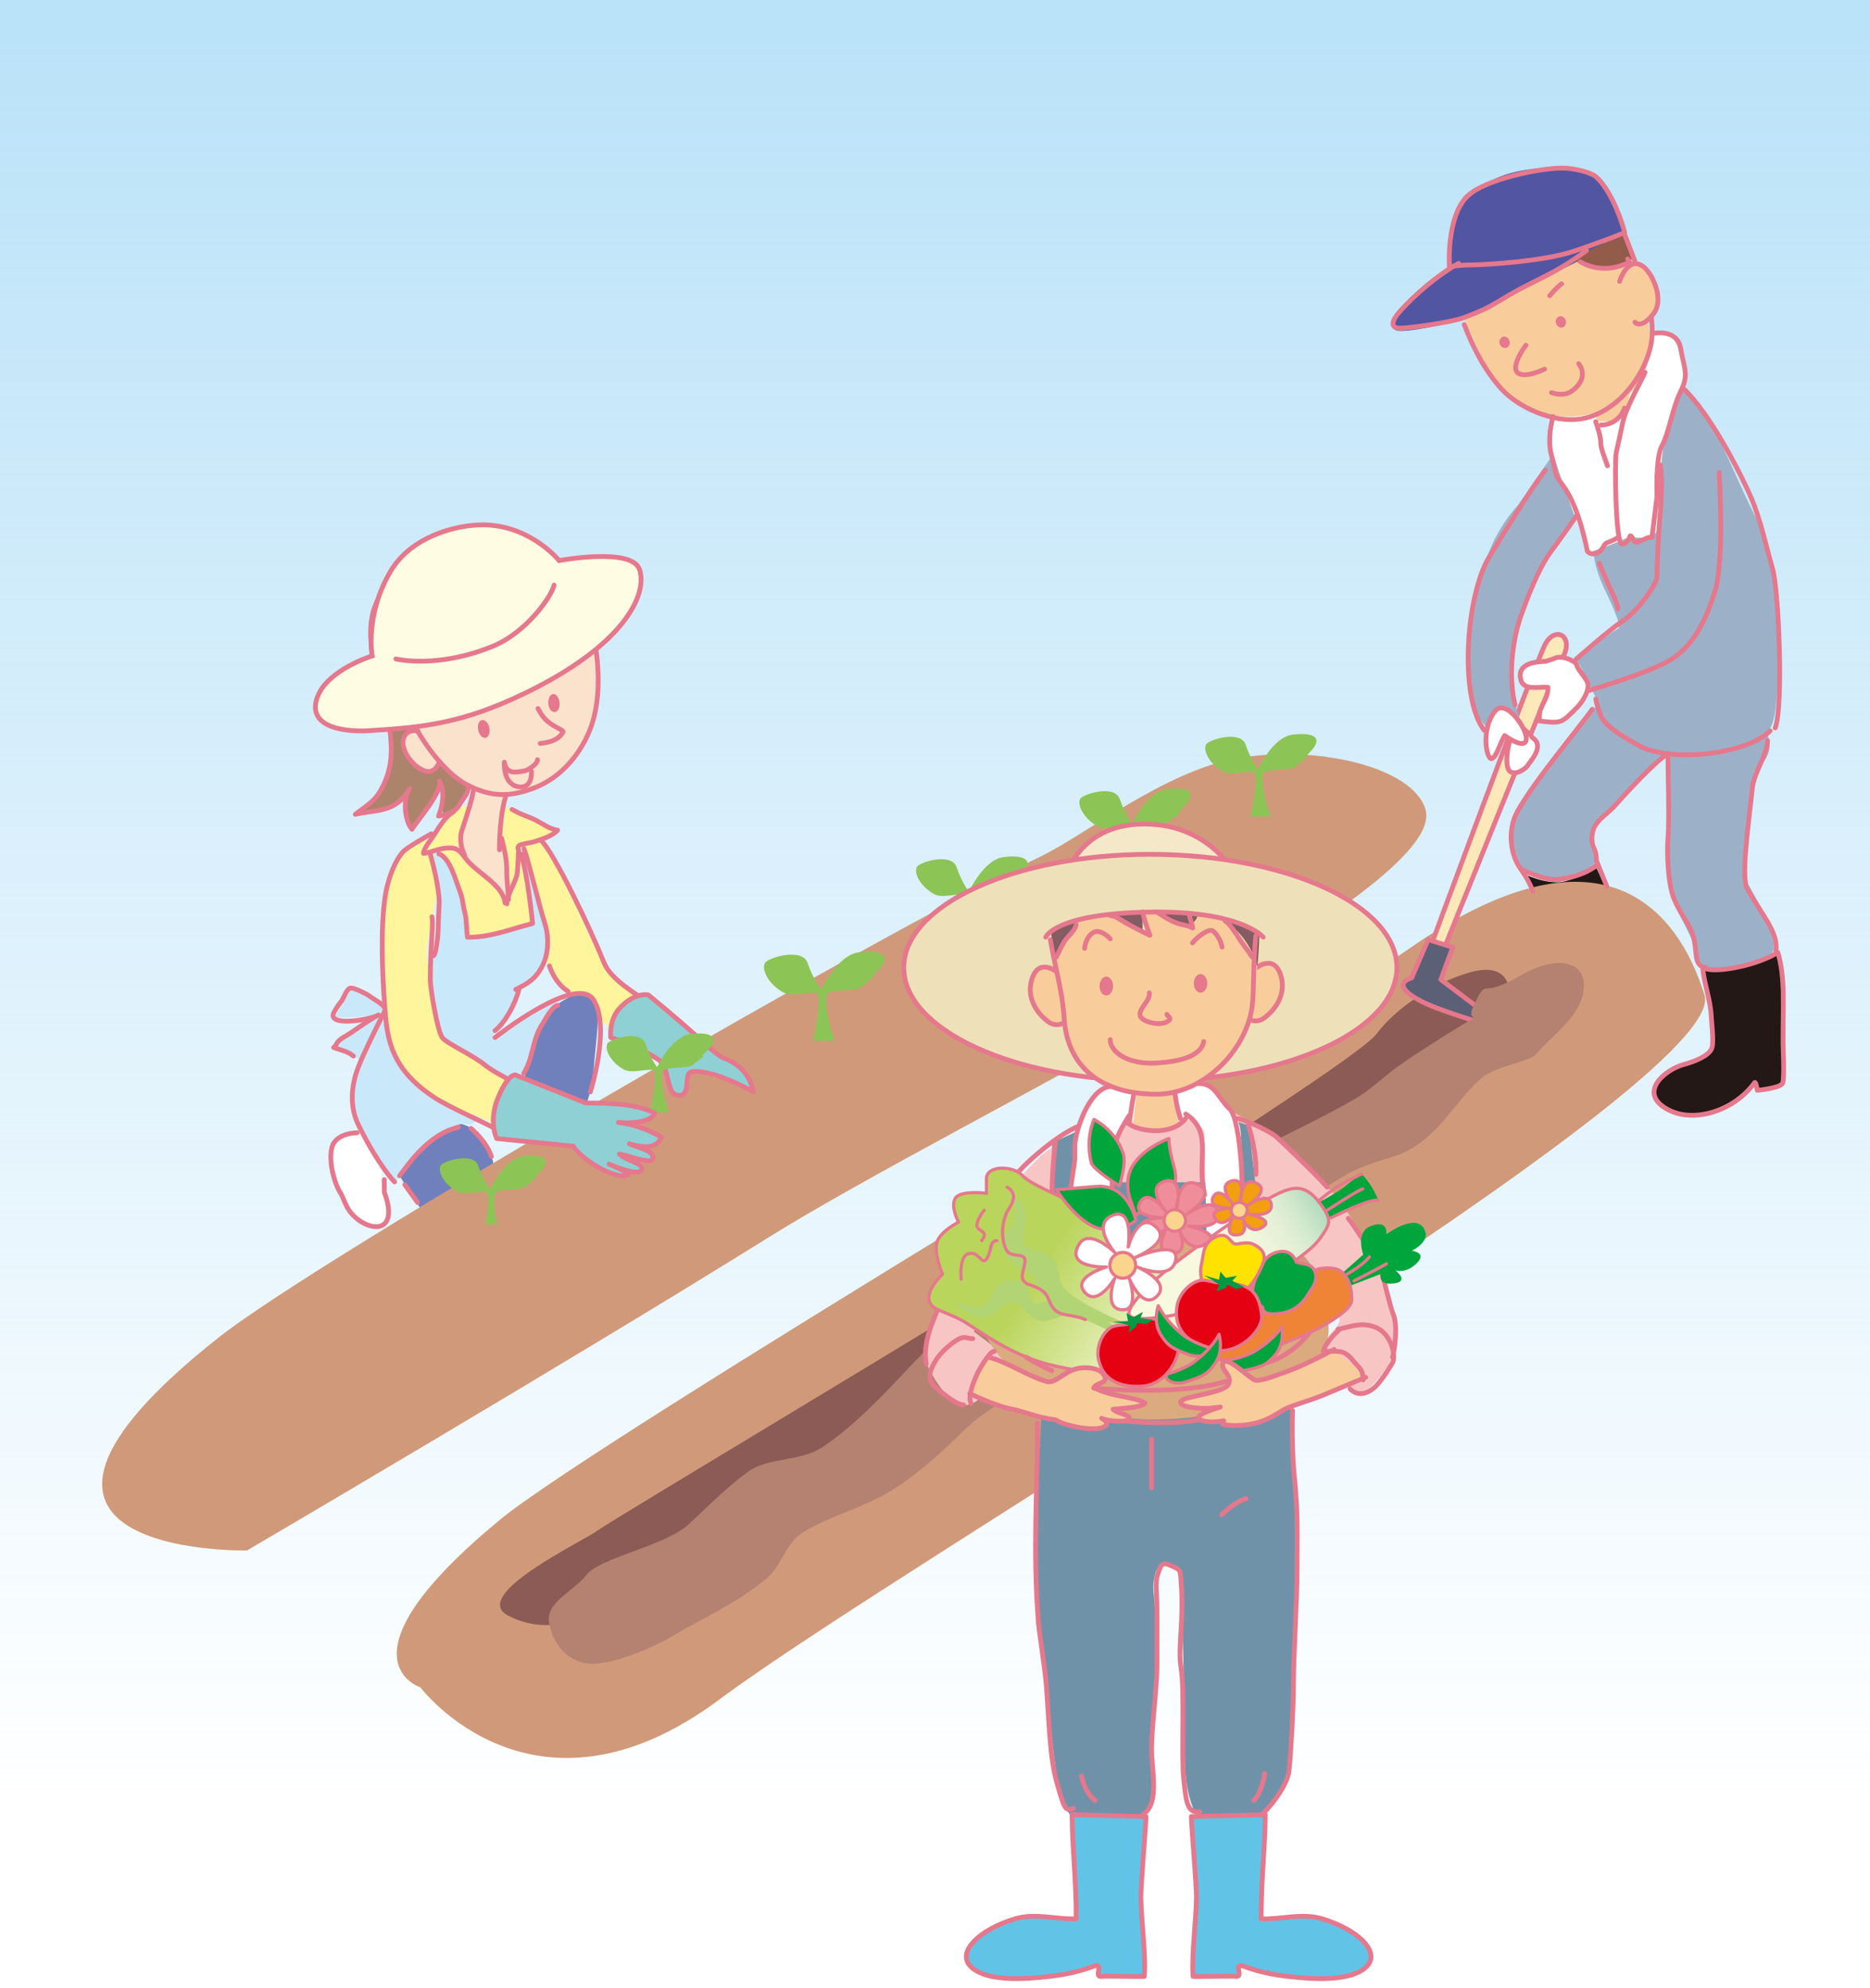 <?xml version="1.0" encoding="utf-8"?>
<!-- Generator: Adobe Illustrator 26.0.3, SVG Export Plug-In . SVG Version: 6.00 Build 0)  -->
<svg version="1.1" id="レイヤー_1" xmlns="http://www.w3.org/2000/svg" xmlns:xlink="http://www.w3.org/1999/xlink" x="0px"
	 y="0px" width="1000px" height="1063px" viewBox="0 0 1000 1063" style="enable-background:new 0 0 1000 1063;"
	 xml:space="preserve">
<style type="text/css">
	.st0{fill:url(#SVGID_1_);}
	.st1{fill:#FFF59C;}
	.st2{fill:#6F80BD;}
	.st3{fill:#231815;}
	.st4{fill:#D09A7A;}
	.st5{fill:#8D5B55;}
	.st6{fill:#FDE8B9;stroke:#E5788C;stroke-width:2.557;stroke-linecap:round;stroke-linejoin:round;}
	.st7{fill:#5C6076;stroke:#E5788C;stroke-width:2.557;stroke-linecap:round;stroke-linejoin:round;}
	.st8{fill:#B58271;}
	.st9{fill:#FFFFFF;}
	.st10{fill:#C9E8F9;}
	.st11{fill:#AC836B;}
	.st12{fill:#FBE2CC;}
	.st13{fill:#FBE2CC;stroke:#E5788C;stroke-width:2.557;stroke-linecap:round;stroke-linejoin:round;}
	.st14{fill:none;stroke:#E5788C;stroke-width:2.557;stroke-linecap:round;stroke-linejoin:round;}
	.st15{fill:#E5788C;}
	.st16{fill:#8CC456;}
	.st17{fill:#FFFCE4;stroke:#E5788C;stroke-width:2.557;}
	.st18{fill:#8FD0D4;stroke:#E5788C;stroke-width:2.557;stroke-linecap:round;stroke-linejoin:round;}
	.st19{fill:#F7C6C4;}
	.st20{fill:#6F92A9;}
	.st21{fill:#DBAA7E;}
	.st22{fill:#00A53C;}
	.st23{fill:#F5E8C8;stroke:#E5788C;stroke-width:2.557;}
	.st24{fill:#EEE1B9;stroke:#E5788C;stroke-width:2.557;}
	.st25{fill:#F9CD9B;}
	.st26{fill:#845C61;}
	.st27{fill:#61C4E6;stroke:#E5788C;stroke-width:2.557;stroke-linecap:round;stroke-linejoin:round;}
	
		.st28{fill:url(#SVGID_00000010289383311362510760000004164690147631223990_);stroke:#E5788C;stroke-width:1.705;stroke-linecap:round;stroke-linejoin:round;}
	.st29{fill:#B2D475;}
	
		.st30{fill:url(#SVGID_00000078013401441246257540000014722572672593662875_);stroke:#E5788C;stroke-width:1.705;stroke-linecap:round;stroke-linejoin:round;}
	.st31{fill:#00A53C;stroke:#E5788C;stroke-width:1.705;stroke-linecap:round;stroke-linejoin:round;}
	.st32{fill:#EF8E9A;stroke:#E5788C;stroke-width:1.705;stroke-linecap:round;stroke-linejoin:round;}
	.st33{fill:#FBD58D;stroke:#E5788C;stroke-width:1.705;}
	.st34{fill:#F39F0F;stroke:#E5788C;stroke-width:1.705;stroke-linecap:round;stroke-linejoin:round;}
	.st35{fill:#EF8437;stroke:#E5788C;stroke-width:1.705;stroke-linecap:round;stroke-linejoin:round;}
	.st36{fill:#F9CD9B;stroke:#E5788C;stroke-width:2.557;stroke-linecap:round;stroke-linejoin:round;}
	.st37{fill:#FFFFFF;stroke:#E5788C;stroke-width:1.705;stroke-linecap:round;stroke-linejoin:round;}
	.st38{fill:#00A33E;stroke:#E5788C;stroke-width:1.705;stroke-linecap:round;stroke-linejoin:round;}
	.st39{fill:#FFE200;stroke:#E5788C;stroke-width:1.705;stroke-linecap:round;stroke-linejoin:round;}
	.st40{fill:#E50012;stroke:#E5788C;stroke-width:1.705;stroke-linecap:round;stroke-linejoin:round;}
	.st41{fill:#009844;}
	.st42{fill:none;stroke:#E5788C;stroke-width:1.705;stroke-linecap:round;stroke-linejoin:round;}
	.st43{fill:#9CB1C8;}
	.st44{fill:#5255A2;}
	.st45{fill:#935B4A;}
	.st46{fill:#231815;stroke:#E5788C;stroke-width:2.557;stroke-linecap:round;stroke-linejoin:round;}
	.st47{fill:#FFFFFF;stroke:#E5788C;stroke-width:2.557;stroke-linecap:round;stroke-linejoin:round;}
</style>
<linearGradient id="SVGID_1_" gradientUnits="userSpaceOnUse" x1="500" y1="678.523" x2="500" y2="-283.607" gradientTransform="matrix(1 0 0 1 0 292)">
	<stop  offset="4.500679e-03" style="stop-color:#BAE3F9;stop-opacity:0"/>
	<stop  offset="1" style="stop-color:#BAE2F8"/>
</linearGradient>
<rect class="st0" width="1000" height="1063"/>
<g>
	<path class="st1" d="M290.8,450.7c0,0,6.1,11.6,12.3,23.9c6.2,12.3,10.9,23.9,13,27.3c2,3.4,7.5,16.4,7.5,16.4l19.1,16.4
		c0,0-4.8,4.1-5.5,6.1s-6.8,12.3-6.8,12.3s-25.9-19.8-29.3-24.6s-10.9-16.4-13.6-25.9c-2.7-9.6-17.7-58-9.6-56
		C286.1,448.6,290.8,450.7,290.8,450.7z"/>
	<path class="st2" d="M220.6,606.3c7.8-10,24.4-6.3,29.3-4.1c7.5,3.4,14.3,15.7,14.3,23.2S228,651.3,228,651.3l-15.7-24.6
		C212.4,626.7,216.5,611.4,220.6,606.3z"/>
	<path class="st3" d="M814.2,467.1c0,0,13.6,6.8,23.2,4.1c9.6-2.7,16.4-6.8,16.4-6.8l10.9,23.2l-40.5-0.9L814.2,467.1z"/>
	<path class="st4" d="M224.8,902.4c0,0-47.9-15.2,42.9-89.9c52.7-43.3,439.8-273,485.5-304.9c103-71.9,144.1-21.5,158.3,24.6
		c14.2,46.1-427.4,302.6-526.8,376.7C285.4,982.9,224.8,902.4,224.8,902.4z"/>
	<path class="st5" d="M785.1,520.3c-18.2,5.5-38.2,18.2-49.1,32.8C725,567.6,549.2,677,543.1,682.2c-6.1,5.3-216.5,131-223.8,136.5
		s-69.1,34.6-47.3,45.5c21.8,10.9,43.7,3.6,71-21.8c27.3-25.5,69.1-50.9,109.2-74.6c40-23.7,278.4-163.8,300.2-185.6
		c21.8-21.8,52.8-32.8,54.6-45.5C808.7,523.9,803.3,514.8,785.1,520.3z"/>
	<path class="st6" d="M826.5,344.2c-5.4,9.6-64.6,170.6-64.6,170.6l6.8,1.4c0,0,61.8-154.2,67.3-165.1
		C841.5,340.1,831.9,334.7,826.5,344.2z"/>
	<path class="st7" d="M763.7,502.5l13.2,4.1l-6.4,17.3l36.8,27.7c0,0-35.4-10-46.9-15.9c-18.7-9.6-5.5-12.7-5.5-12.7L763.7,502.5z"
		/>
	<path class="st8" d="M846.9,529.4c1.8-14.5-12.7-20-34.6-7.3c-21.8,12.7-16.4,0-23.7,14.5c-7.3,14.6,12-0.5-18.6,18.9
		c-30.5,19.3-25.1,17.5-39.6,28.4c-14.6,10.9-80.1,40-101.9,54.6c-21.8,14.6-35,44.2-52.1,52.1c-17.1,7.9-57.1,13.4-77.1,27.9
		c-9.3,6.8-32.7,37.1-58.2,54.6c-14,9.6-29.4,5.3-41.9,14.6c-13.7,10.1-28.7,26-32.8,29.1c-14.6,10.9-45.5,16.4-52.8,25.5
		s-21.8,14.6-20,25.5s9.1,20,20,21.8s34.6-7.3,49.1-16.4c9.8-6.1,30.9-15.3,47.3-29.1c8-6.7,9.3-17.1,18.2-23.7
		c11.1-8.1,33.9-14,49.1-23.6c22.3-14.1,36.8-31.7,45.5-38.2c12.7-9.5,142.2-98.5,198.3-131c8.2-4.8,25.2-9.1,29.1-10.9
		c20.1-9.5,27.7-27.8,41.9-40c7.6-6.6,25.9-8.9,29.1-12.7C830.6,553,845.1,543.9,846.9,529.4z"/>
	<path class="st4" d="M132.1,829.2c0,0-164,3.5-14.8-114.2c52.9-41.7,350.8-214.6,438.5-256.6c24.1-11.5,66.5-45.7,105.5-52.8
		c42.5-7.6,94.4,4.6,101,27.3c12.7,43.6-247.5,164.1-352,229.3C305.7,727.4,132.1,829.2,132.1,829.2z"/>
	<path class="st2" d="M295.6,539.4c5.5-5.5,17.7-11.8,21.8-4.5c4.1,7.3,1.4,19.6,0,37.3c-1.4,17.8-8.2,27.3-8.2,27.3l-31.4-1.3
		c0,0,2.7-25.9,5.5-35.5C286.1,553,290.2,544.9,295.6,539.4z"/>
	<path class="st9" d="M194.6,605.6c0,0-12-2.5-15.5,5.7c-3.4,8.2-3.2,11.1-1.8,14.6c1.4,3.4,7.3,22.7,17.3,28.2
		c1.7,0.9,10.5,2.4,12.7-1.8c2.5-4.6-2.5-16.5-3.2-18c-1.4-2.7,0.7-13,0.7-13L194.6,605.6z"/>
	<path class="st10" d="M200.8,534.6c-4.8-2.7-13.4-5.2-13.4-5.2l-8.4,14.8l19.8-0.7c0,0-5.4,4.1-13,9.6c-4.2,3-6.8,7.5-6.8,7.5
		l13.6,6.1l15.7-25.5C208.3,541.2,205.5,537.3,200.8,534.6z"/>
	<path class="st10" d="M236.9,456.1c0,0,8.2,15.7,10.2,23.2s4.8,18.4,4.8,18.4s-1.4,2.7,7.5,0.7s25.3-4.6,25.3-4.6
		s-3.4-9.1-3.4-13.9s-5.5-25.9-5.5-25.9l3.4-0.7c0,0,13,44.4,13.6,48.4c0.7,4.1,0.2,12.7-3.6,16.6l-8.6,8.6l-17.1,27.3l35.5-20.5
		c0,0-9.5,9.6-12.3,17.8c-2.7,8.2-8,27.5-13.6,34.1c-5.7,6.6-19.1,15-21.8,15.7s-2-2.1-10.9,2.1c-8.9,4.1-18.4,13-21.1,17.1
		c-2.7,4.1-7.5,11.6-7.5,11.6s-22.5-29.3-23.2-45.1c-0.7-15.7,12.3-38.2,23.2-52.5s21.2-21.8,22.5-25.9c1.4-4.1,1.4-20.5,0-25.2
		c-1.4-4.8-4.1-25.9-4.1-25.9L236.9,456.1z"/>
	<path class="st1" d="M208.3,471.8c-2.7,8.9-2.7,10.2-4.1,24.6c-1.4,14.3,2.7,65.5,10.9,74.4c8.2,8.9,21.2,19.1,28.7,21.8
		s25.3,10.2,25.3,10.2s-2-6.2,0-10.2c2.1-4.1,5.5-13,5.5-13s-10.2-6.8-21.8-15c-11.6-8.2-15-8.2-17.1-11.6c-2-3.4-7.5-35.5-7.5-43.7
		s5.9-30.1,5.7-37.2c-0.2-7.2-2.4-24.4-9.1-23.5C219.2,449.3,211,463,208.3,471.8z"/>
	<path class="st11" d="M247.2,301c-0.1-0.9,27.1-22.6,10.3-19.3c-16.1,3.1-15,5-30.2,12.7c0,0-6.7-1.5-20.4,16.2
		c-6,7.9-8.4,21.9-8.8,25.6c-1.4,14.8,5.9,33.5,8.8,43.2c3.6,12.1,2.7,30.6-2.2,40.2c-4.8,9.7-13.2,14.6-13.2,14.6s12.8,0.9,19-4.4
		c4.2-3.6,8.8-8.8,8.8-8.8s-4.1,10.3-2.9,13.9c1.2,3.6,3.9,8.5,3.9,8.5s5.7-8,9.3-12.8s5.5-12.9,5.5-12.9l1.8,17.3
		c0,0,12.7-2.8,15.1-17.3C254.2,404.5,248.7,318.5,247.2,301z"/>
	<path class="st12" d="M297.7,299.9c13.3,14.5,27.3,55.7,18.8,87.1c-8.5,31.5-39,41.8-57.2,37.1c-24.8-6.4-40.5-43.9-40.5-43.9
		s12.3-23.6,17.5-34.5c8.6-17.7,11.5-39.3,11.5-42.3c0-4.8,21.2-12.7,21.2-12.7S284.4,285.4,297.7,299.9z"/>
	<path class="st12" d="M271.5,483c0.4-12.3-3.2-25.6-3.2-36.3l-0.2-0.1c0,0-0.8-6.4-0.8-8.9c0-2.4,4-15.3,4-15.3l-17.7-1.6
		c0,0-2.4,12.1-4,14.5c-1.5,2.3-7.9,11.5-14,16C247.9,459.2,257.1,478.2,271.5,483z"/>
	<path class="st1" d="M284,492.3c0-19.1-6.8-40.3-6.8-40.3l21.8-7.5l-28.7-13l-2,15.1c0,10.7,2.7,21.9,2.7,31.7
		c-5.5-3-18.4-16.1-26.6-25c-0.4,0.3,7.1-23.3,6.6-23.2c-11.4,2.7-23.7,23.9-23.7,23.9s5.5-2,11.6,6.2s11.6,40.3,11.6,40.3
		s13.9-1.8,19.8-2.7C274.8,497,282.8,496.8,284,492.3z"/>
	<path class="st13" d="M223.6,391c0,0-6.1-1.8-7.9,4.2c-1.4,4.8,3.6,13.9,10.9,16.9c6.1,2.6,8.4-4.8,8.4-4.8"/>
	<path class="st14" d="M309.7,314.2c9.3,21.8,14,53.1,6.4,74.4c-4.6,12.9-15.1,27.2-31,33c-11.1,4.1-21.8,5.6-36.3-2.4
		c-7.6-4.2-20.1-16.4-29.8-36.3"/>
	<path class="st14" d="M270.5,425.7c-2.4,7.3-3.4,19.1-3.4,28.8"/>
	<path class="st14" d="M288.9,397.6c6.6-0.6,10.4-2.8,12.1-6c0.6-1.2-4.3-2.4-8.5-6.1c-2.7-2.3-4.8-6.6-4.8-6.6"/>
	<path class="st14" d="M287.4,406.3c0.4,1.5-4.2,5.7-7.5,6.1c-4.2,0.6-9,1.9-10.2-4.8c0,0-0.9,11.5,7.2,13.1s7.3-8.1,7.3-8.1"/>
	<path class="st14" d="M307.2,330.6c-4.4-3.4-10.7-2-12.9,3.2"/>
	<path class="st14" d="M249.3,356.6c-6.1-6.2-11.8,0.3-11.7,7.2"/>
	<path class="st14" d="M247.2,304.8c0.2,8.8-5.2,22.3-8,30.7c-3.4,9.9-8.4,19.7-13,29.1c-4.1,8.3-6.2,11.9-7.4,16.2"/>
	<path class="st14" d="M250.4,421.6c-0.3,3.4-3.5,6.4-4.8,8.9c-3,5.5-11.1,5.9-11.1,5.9s4.7-10.4,0.6-18.7
		c1,6.6-11.5,20.5-14.8,25.8c-3.9-4.6-5-16.1-1.3-21.7c-7.2,12.9-17.3,11.1-29,13.7c7.3-5.6,10.8-7.2,14.5-14.5
		c4.7-9.4,5.6-17.7,4-30.6c-1.2-9.6-6.4-24.2-7.9-31.8c-3.1-16-2.9-23.6-1.2-30.8c1.2-5,9.7-25.4,21.8-28.4"/>
	<path class="st15" d="M293.2,376.3c0.2,2.7,1.8,4.7,3.5,4.5s2.8-2.4,2.5-5.1s-1.8-4.7-3.5-4.5C294.1,371.4,293,373.7,293.2,376.3z"
		/>
	<path class="st15" d="M255.7,390.4c0.5,2.6,2.2,4.5,3.9,4.2s2.6-2.7,2.1-5.3c-0.5-2.6-2.3-4.5-3.9-4.2
		C256.1,385.3,255.2,387.7,255.7,390.4z"/>
	<path class="st16" d="M259.4,654.9c0,0,3.8-17.6,0-17.6c-6.3,0-11.5,2-15.6-0.4c-6.5-3.9-9.8-10.3-8.2-13.5
		c1.2-2.5,17.6-7.5,20.1,0c2.5,7.5,6.3,12.6,6.3,12.6s7.5-16.3,17.6-17.6c10.3-1.3,16.3,1.3,8.8,8.8s5-2.5-7.5,7.5
		c-3.1,2.5-15.8,0.5-16.3,3.8c-1.2,7.5,1.3,16.3,1.3,16.3h-6.5V654.9z"/>
	<path class="st16" d="M434.8,556.7c0,0,5.7-25.8,1.4-25.8c-7.2,0-13.2,2.3-17.8-0.4c-7.5-4.4-11.2-11.8-9.4-15.4
		c1.4-2.9,20.1-8.6,22.9,0c2.9,8.6,7.2,14.3,7.2,14.3s8.6-18.6,20.1-20.1c11.7-1.5,18.6,1.4,10,10s5.8-2.9-8.6,8.6
		c-3.6,2.9-18,0.5-18.6,4.3c-1.4,8.6,4.3,24.4,4.3,24.4h-11.5V556.7z"/>
	<path class="st16" d="M514.1,502.1c0,0,5.3-23.8,1.3-23.8c-6.7,0-12.2,2.2-16.4-0.4c-6.9-4.1-10.4-10.9-8.7-14.2
		c1.3-2.7,18.5-7.9,21.2,0c2.7,7.9,6.6,13.2,6.6,13.2s8-17.2,18.5-18.5c10.8-1.4,17.2,1.3,9.3,9.3c-7.9,7.9,5.3-2.7-7.9,7.9
		c-3.3,2.6-16.6,0.5-17.2,4c-1.3,7.9,4,22.5,4,22.5H514.1z"/>
	<path class="st16" d="M601.4,465.7c0,0,5.3-23.8,1.3-23.8c-6.6,0-12.2,2.2-16.4-0.4c-6.9-4.1-10.3-10.9-8.7-14.2
		c1.3-2.6,18.5-7.9,21.2,0c2.6,7.9,6.6,13.2,6.6,13.2s7.9-17.2,18.5-18.5c10.8-1.4,17.2,1.3,9.3,9.3c-7.9,7.9,5.3-2.7-7.9,7.9
		c-3.3,2.7-16.6,0.5-17.2,4c-1.3,7.9,4,22.5,4,22.5H601.4z"/>
	<path class="st16" d="M668.7,436.6c0,0,5.3-23.8,1.3-23.8c-6.6,0-12.2,2.2-16.4-0.4c-6.9-4.1-10.3-10.9-8.7-14.2
		c1.3-2.6,18.5-7.9,21.2,0c2.6,7.9,6.6,13.2,6.6,13.2s7.9-17.2,18.5-18.5c10.8-1.3,17.2,1.3,9.3,9.3c-7.9,7.9,5.3-2.7-7.9,7.9
		c-3.3,2.6-16.6,0.5-17.2,4c-1.3,7.9,4,22.5,4,22.5H668.7z"/>
	<path class="st17" d="M199,350.8c0,0-4-22.1,10-45.5c10.9-18.2,34.5-24.6,49.1-24.6c25.5,0,40.9,19.1,40.9,19.1s39-7.3,43,4.8
		c4.5,13.6-8.6,40.7-61.4,66.2c-33.6,16.2-54.4,18.2-83.5,20c-9.3,0.6-34-0.4-27.3-18.2C175.3,358.1,199,350.8,199,350.8z"/>
	<path class="st14" d="M211.7,352.4c0,0,21.8,5.5,51.9-6.8c17.8-7.3,31.4-26.6,32.7-32.7"/>
	<path class="st14" d="M289.2,449.3c7,6.5,26.5,47.3,33.8,65.5c3.6,9,16.4,16.4,27.3,23.7"/>
	<path class="st14" d="M231,490.3c0.9,4.5-0.9,14.7-0.9,33.7c0,4.5,3.7,27.1,6.4,30.9c2,2.9,17.3,10,22.7,14.6
		c5.4,4.5,14.2,7.7,18.2,11.8"/>
	<path class="st14" d="M248.5,457.5c-2.7-5.5-2.4-10.6-1.6-13c2.6-8,5.2-15.5,6.3-22"/>
	<path class="st14" d="M265.6,604c-8.2-4.5-25.8-12-33.7-17.3c-16.4-10.9-23.7-22.7-25.5-40.9s-3.8-55.5,0.9-72.8
		c2.2-8.1,4.8-13.4,8-17.2c2.1-2.5,12.7-8.4,15.4-9.9"/>
	<path class="st14" d="M280.2,453.9c2.7,7.3,8.2,30.9,10.9,39.1c2.2,6.5,3,16.4-1.6,24.6c-3.2,5.7-6.8,8.2-13.7,11.6"/>
	<path class="st14" d="M277.4,529.4c-1.7,7.2-7.2,17.5-12.7,21.8"/>
	<path class="st18" d="M326.6,554.9c5.2,1.6,15,4.9,25.5,11.8c6.6,4.4,3.6,19.1,10.9,19.1s1.8-12.1,7.3-12.7
		c10.6-1.1,28.9,8.8,32.5,10.7c-1.9-9.5-7.7-14.9-16.1-18.1c-2.1-0.8-8.1-5.9-14.5-11.8c-10.3-9.4-25.5-21.8-25.5-21.8
		s-7.3-1.8-15.5,7.3C325.5,545.6,326.6,554.9,326.6,554.9z"/>
	<path class="st14" d="M205.5,541.2c0,0-10.9,21.4-14.1,30c-3.2,8.6-5,20,0.5,30.9c10.9,21.9,19.1,30,19.1,30"/>
	<path class="st14" d="M264.7,554.9c0,0,43.7-34.6,52.8-20c9.1,14.6-1.8,49.1-1.8,49.1"/>
	<path class="st14" d="M242.4,434.3c-4.4,2.3-8.1,8.9-10.7,12.9c-1.6,2.5-5.1,6.4-5.2,9.2c3.7-0.4,7.2-2.2,10.9-2.7
		c6.3-0.8,8,0.4,11.6,5.4c5.7,7.7,20,13.9,21.1,23.8"/>
	<path class="st14" d="M273.8,432.9c3.3,1.9,6.8,3.3,10.5,4.7c4.6,1.9,8.9,5.7,13.9,6.4c-3.1,3.3-8.4,4.8-12.7,6.2
		c-1.1,0.4-7.3,1.3-7.9,2c-1.3,1.7-0.2,1.1-0.3,3.3c-0.2,5.1-0.3,6.4-0.7,11.5c-0.3,3.8-6.1,12.8-5.5,16.4"/>
	<path class="st14" d="M268.3,448.4c1.5,6.4,2.8,11.5,2.7,18.1c0,5,0.8,9.7,0.9,14.6"/>
	<path class="st14" d="M234.7,456.6c6.1,2.3,9,14.5,11.2,20c1.7,4.5,1.5,7,2.7,11.6c1,3.8,0.8,9.1,1.4,13
		c11.7,0.4,23.9-4.6,34.8-7.3c0,0-2.5-26.1-6.2-37.1"/>
	<path class="st14" d="M230.1,456.6c0.4,1.4,3,11.7,3.6,15.6c0.4,2.7,0.9,5.4,1.1,8.1c0.2,2.7-0.1,5.1-0.2,8.1
		c-0.3,5.2-0.1,10.4-0.9,15.5c-0.3,2-0.6,5.6-1.8,7.2"/>
	<path class="st14" d="M213.7,628.8c4.8-6.3,15.7-22.5,31.4-25.9"/>
	<path class="st14" d="M298.3,537.6c-3.1,0.5-6.7,7.6-8.3,10.1c-2.1,3.3-3.2,6.2-4.2,9.9c-1.5,5.6-2.7,11.5-5.7,16.4"/>
	<path class="st14" d="M205.5,538.7c-0.8-1.8-6.6-4.9-8.2-6.2c-1.3-1-7.9-4.2-9.6-4.1c-2.6,0.2-3.7,5.6-5.5,7.5
		c-0.9,1-3.9,5.4-4.1,6.8c-0.8,6.3,20.5,2.5,24.3,0.1c-5.4,2.9-10.2,6.5-15.3,9.9c-2.3,1.6-5.8,2.9-7.1,5.5c-0.5,1-0.7,1.3-1.6,2
		c3.9,1.5,7.4,1.9,10.6,4.6"/>
	<path class="st14" d="M191,605.8c0,0-11.8,0-13.6,8.2s1.8,19.6,4.5,23.7c2.7,4.1,2.7,10,10.9,15.5c3.9,2.6,11.4,5,14.1-0.5
		c2.7-5.5-1.4-15-1.4-15v-6.8"/>
	<path class="st16" d="M347.6,594.9c0,0,5.1-22.8,1.3-22.8c-6.4,0-11.7,2.1-15.8-0.4c-6.6-3.9-9.9-10.4-8.3-13.6
		c1.3-2.5,17.8-7.6,20.3,0s6.3,12.7,6.3,12.7s7.6-16.5,17.8-17.8c10.4-1.3,16.5,1.3,8.9,8.9c-7.6,7.6,5.1-2.5-7.6,7.6
		c-3.2,2.5-15.9,0.5-16.5,3.8c-1.3,7.6,3.8,21.6,3.8,21.6H347.6z"/>
	<path class="st18" d="M266.5,586.7c5.4-12.8,9.1-11.8,9.1-11.8l37.8,15c10.9,0,26.8,0.2,36.7,5.4c-2.1,5.4-14.1,5.5-19.4,5
		c8,0.8,16,3.9,23,7.8c-3,7.5-12.1,5.1-17.1,3.6c3.2,1.8,14.3,3.6,12.3,8.2c-1.3,3-14.8-2.6-17.7-2.7c4.6,4.1,13.6,5,11.8,8.6
		c-1.8,3.6-17.3-3.2-17.3-3.2s12.5,5,10,5.9c-7.3,2.7-25.7-9.2-29.1-15.5l-41-4.1C265.6,609,261,599.4,266.5,586.7z"/>
	<path class="st14" d="M293.8,516.6c0,0,2.7,9.1,10,13.6"/>
	<path class="st14" d="M251.9,603.5c0,0,8.2,6.8,10.9,15"/>
	<line class="st14" x1="216.5" y1="633.6" x2="223.3" y2="643.1"/>
	<g>
		<path class="st19" d="M556.8,617.9c0,0-33.6,33.6-42.3,50.9c-8.6,17.3-22.6,52.5-18.3,62c3,6.6,10.3,17.4,15.4,19.7
			c7.9,3.5,13.4-3.8,13.4-3.8s1.5-10.1,5.8-13s7.2-8.6,7.2-8.6l-17.3-13c0,0,52.9-62.5,73.1-68.3c20.2-5.8,65.3-11,75.4-0.9
			c10.1,10.1,25.9,24,34.6,37.5c13.8,21.5,15.1,25.2,9.4,31c-5.8,5.8-6.5,11.3-6.5,11.3s0,7.9,5.8,11.8c5.8,3.8,15.4,11.3,15.4,11.3
			s15.6-10.6,18.5-26.4c0.8-4.5,0-21.3-6.5-36c-9-20.3-21.9-40.6-30.3-49c-14.4-14.4-25.9-27.4-49-38.9
			C637.5,583.8,579.8,599.7,556.8,617.9z"/>
		<path class="st20" d="M569.2,965.8c-6.7-13.5-9.6-79.3-13.9-102.3c-4.3-23.1,0-72.1,0-72.1s5.8-129.7,7.2-136.9s0-43.2,0-43.2
			l18.7-8.7c0,0,2.9,18.7,5.8,23.1c2.9,4.3-0.9,6.6,15,6.6s48.5,0,48.5,0l1.4-35.4l15.9,5c0,0,10.6,99.2,17.8,126.6
			c7.2,27.4,5.3,55.7,6.7,75.9s0.5,78.8-0.5,95.6s0.7,37.2-2.4,47.1c-6.7,21.6-23.1,31.7-23.1,31.7H649c0,0-15.4-2.4-15.4-39.9
			s-2.3-99.2-2.3-99.2s-10.9-9.6-13.7,2.7c-1.9,8.4-0.3,6.2,0.6,27.3c1,24-1.9,38-1.9,53.8s2.4,32.2-1.9,42.3
			c-4.3,10.1-24,17.3-24,17.3S576,979.2,569.2,965.8z"/>
		<path class="st9" d="M593.5,579.5c0,0-12.2,9.4-16.6,20.9c-4.3,11.5-2.9,42.5-2.9,42.5l22.3,11.5c0,0-3.8-38.2,0-46.8
			c3.9-8.6,20.9-12.7,27.7-11.8c6.7,1,20.1,4.8,20.1,10.6s1.2,60.3,1.2,60.3l14.4,0.7c0,0,6.7-55.7,2.9-66.3s-16.6-23.5-22.3-24.5
			C634.6,575.7,604.1,572.8,593.5,579.5z"/>
		<path class="st21" d="M710.5,711.1c0,26.5-41.9,48.1-93.7,48.1c-51.7,0-89.8-32.7-90.8-50.9c-1.4-26.5,39.1-45.2,90.8-45.2
			C668.5,663.1,710.5,684.6,710.5,711.1z"/>
		<path class="st22" d="M728.2,627.9c-3.5,2.1-6.4,4.5-8.2,6c-4.6,4-18,10.9-18,10.9l3.6,9.6c0,0,6.7-4.5,16.7-8.9
			c5.7-2.5,14.8-3.5,14.8-3.5S734.2,633.9,728.2,627.9z"/>
		<path class="st23" d="M568.8,472.4c0,0,5.8-31.7,43.2-31.7s50.9,30.7,50.9,30.7L568.8,472.4z"/>
		<path class="st24" d="M747,517.5c0,33.4-59,60.5-131.8,60.5s-131.9-27.1-131.9-60.5s59-60.6,131.9-60.6
			C687.9,457,747,484.1,747,517.5z"/>
		<path class="st25" d="M573.6,521.9c0,0-13.1-11.4-18.7-2.9c-8.7,13-2.9,24.5,5.8,27.4c8.6,2.9,17.3-2.9,17.3-2.9L573.6,521.9z"/>
		<path class="st14" d="M567.8,521.9c0,0-11.6-11.5-15.9,1.5c-2.9,8.6,1,17.3,8.6,23c5.8,4.3,11.5-1.4,11.5-1.4"/>
		<path class="st25" d="M663.1,519.9c0,0,13.1-11.4,18.7-2.9c8.6,13,2.9,24.5-5.8,27.4c-8.6,2.9-17.3-2.9-17.3-2.9L663.1,519.9z"/>
		<path class="st14" d="M668.9,519.9c0,0,11.6-11.5,15.9,1.4c2.9,8.7-1,17.3-8.7,23.1c-5.8,4.3-11.5-1.4-11.5-1.4"/>
		<path class="st25" d="M608.2,581l-2.4,20.6c0,0,11.5,1.9,15.4,1.9c3.8,0,8.7-2.9,8.7-2.9L627,578L608.2,581z"/>
		<path class="st26" d="M562,498.3c0,0,0.7,6.2,1.8,14.9c3.8-6.9,8.6-13.3,11.6-20.5C566,495.5,562,498.3,562,498.3z"/>
		<path class="st26" d="M611,501.5c0-3.6,0-9.4,0-14.6c-6,0.3-11.4,0.9-16.2,1.6C600.5,491.2,607.1,493.7,611,501.5z"/>
		<path class="st26" d="M640.6,488.9c-7.5-1.4-15.8-2.3-24.4-2.2c4,3.4,8.1,9,12.2,9C637.3,495.8,640,492.7,640.6,488.9z"/>
		<path class="st25" d="M654.9,492.4c-4.3-1.3-9.1-2.5-14.3-3.5c-0.6,3.8-2.2,6.1-5.8,5.3c-3.9-0.8-14.6-4.1-18.6-7.5
			c-1.1,0-2.1,0-3.2,0.1c-0.7,0.1-1.3,0.1-1.9,0.1c0,5.3,2.2,9.5,2.2,13.1c-9.4-4.3-17.3-9.4-18.4-11.5c-8.1,1.2-14.5,2.7-19.4,4.2
			c-3,7.3-7.8,13.7-11.6,20.5c1.4,11.2,3.3,26.3,5.2,37.5c3.3,19.8,16.1,30.5,44.1,33.8s48.2-18.2,54.8-35.4
			c4.2-11,3.4-24.2,4.4-32.3C669.6,507.5,664.5,499.2,654.9,492.4z"/>
		<path class="st26" d="M673.5,499.3c0,0-7.3-3.6-18.5-6.9c9.6,6.8,14.7,15.1,17.3,24.3c0.1-0.5,0.1-1,0.2-1.5
			C673.2,510.1,673.5,499.3,673.5,499.3z"/>
		<path class="st14" d="M561.7,502.6c2.1,12.8,6.5,27.8,7.3,41.4c1.7,28,21.4,41.2,49.4,41.2c24.7,0,47.5-22.6,51.1-46.2
			c1.1-7.4,0.6-23.2,2-38.4"/>
		<path class="st14" d="M559.2,501.2c0,0,4.8-12.5,54.8-13.4c49.9-1,61.5,13.4,61.5,13.4"/>
		<path class="st14" d="M606.2,585.7c0,0-1.2,7-2.2,13.7"/>
		<path class="st14" d="M628.3,584.8c0,0,1.1,8.5,3,13.3"/>
		<path class="st14" d="M655.2,492.6c3,1.9,5.7,6.8,7.7,9.8c2.1,3.2,4.6,6.1,6.7,9.4"/>
		<path class="st14" d="M575.5,494.5c-0.6,3.5-5,6.5-6.7,9.6c-1.5,2.6-2.6,5.1-3.9,7.7"/>
		<path class="st14" d="M593.7,489.7c2.9,0,5.6,2.4,8.1,3.8c4.3,2.3,8.7,4.7,13.1,6.7c-1.4-4-3.1-8.5-3.8-12.5"/>
		<path class="st14" d="M618.7,487.8c3.2,2.1,6.8,4.5,10.4,5.8c2.8,1.1,6.2,1.2,8.7,2.7c-0.3-2.6-1.7-5.1-1.8-7.7"/>
		<path class="st14" d="M614.6,531c0.7,4.3-6.6,9.1-4.7,12.7c1.6,3,10.1,4.9,13.9,2.9c3.8-1.9,0.5-2.9,0.2-4.1"/>
		<path class="st14" d="M593.7,556c0,6.7,9.6,13.5,25,12.5c11.5-0.7,23.6-3.4,25-11.5"/>
		<path class="st14" d="M580,507.2c0.4-3.9,2.2-7.2,5-8.7c2.9-1.4,7.3,1.8,8.7,3.6"/>
		<path class="st14" d="M637.7,504.3c1.8-2.7,8.6-7.9,10.8-6.5c2.1,1.5,4.3,5,5,8.7"/>
		<path class="st15" d="M595.2,527.4c0,2.8-1.6,5-3.6,5s-3.6-2.2-3.6-5s1.6-5.1,3.6-5.1C593.6,522.3,595.2,524.6,595.2,527.4z"/>
		<path class="st15" d="M645.6,525.9c0,2.8-1.6,5-3.6,5s-3.6-2.3-3.6-5s1.6-5,3.6-5S645.6,523.2,645.6,525.9z"/>
		<path class="st14" d="M602.9,600.4c4.6,4.5,23.5,7.8,31.2-2.3"/>
		<path class="st14" d="M594.2,581c-10.5,0.5-17.7,19.4-19.2,29.3c-0.5,3.3,0,7-0.3,10.3c-0.5,5.3-2.9,15.6-2.1,20.9"/>
		<path class="st14" d="M641.1,579.5c8.7-0.2,10.5,8.1,16.6,13.7c5.9,5.4,8.6,51.2,5,64.1"/>
		<path class="st14" d="M634.1,595.8c14.9,9.6,5.5,24.7,10.1,43.2"/>
		<path class="st14" d="M594.5,648.6c0.4-4,0-27.5,0.5-30.9c1.2-9.3,5.5-15.6,8.7-20.9"/>
		<path class="st14" d="M576,602.6c-10.6,4.8-24.5,16.5-31.9,24.6c-8.1,8.8-14.6,19.9-20.8,30.1c-8,13.1-14.5,24.8-20.2,39
			c-4.2,10.5-9.8,21.2-7.8,33.2"/>
		<path class="st14" d="M721,651.6c1.3,1.9,0.7,0.7,2.2,2.9c3.9,5.8,13.6,20,15.8,26.7c1.8,5.3,4,16.6,6.2,22.1
			c1.7,4.3,1.5,13.9-0.5,22.6"/>
		<path class="st14" d="M662,598.2c3.9,0.7,17.7,7,20.9,10.1c1.9,1.8,18.1,17,26.9,26.6"/>
		<path class="st14" d="M554.8,761.1c0,40.3-2.6,66.5,0.5,106.6c0.5,6,3.5,24,4.3,34.6c1.6,20.8,1.7,37.7,5.8,51.9
			c3.9,13.6,4.3,14.4,8.6,13"/>
		<path class="st14" d="M691.2,754.4c-0.5,14.4,0.3,29.1,1,35.6c2,20.5,1.4,29.8,1.4,50.4c0,14.4-1.9,45.3-1.9,59.6
			c0,11.8-1.2,35.3-2.4,47.1c-0.8,7.5-10.1,20.1-17.3,25.9"/>
		<path class="st14" d="M611.5,970.1c8.7-5.8,4.3-23.1,4.3-34.6c0-12.2,2.9-32.5,2.9-44.7c0-11,0-19.3,0-30.3c0-8-1.1-13.9,0.3-18.2
			c1.4-4.3,2.1-7.1,5.9-5.5c6.8,2.8,6.2,2.5,6.7,9.2c1.7,21-1.9,34.6,0,46.1c2,12.1,0.1,47,1.4,59.1c1.2,11.2,1.4,18.7,8.6,17.8"/>
		<path class="st14" d="M564.4,611.2c-2,15.3-2,28.6-1.9,44.2"/>
		<path class="st27" d="M676.6,970.5c-0.1,18.5-2.2,33.6-2.2,55.7c10.3,0.5,21.6-3.3,32.7,0c19.2,5.8,30.9,17.5,24.1,25.1
			c-6.8,7.6-24.3,7.2-32.7,6.6c-16.5-1.2-24-2.9-34.6-6.7c-3.9-0.5,1,6.2-2.9,5.8c-2.5-0.3-20.5,0.2-23,0c-0.9-11.6,1.8-31,1.8-42.7
			c0-7-2.7-38-2.7-42.8L676.6,970.5z"/>
		<path class="st27" d="M573.3,970.5c0.1,18.5,2.2,33.6,2.2,55.7c-10.3,0.5-21.7-3.3-32.7,0c-19.2,5.8-30.9,17.5-24.1,25.1
			c6.8,7.6,24.3,7.2,32.7,6.6c16.5-1.2,24-2.9,34.6-6.7c3.9-0.5-1,6.2,2.9,5.8c2.5-0.3,20.5,0.2,23,0c1-11.6-1.8-31-1.8-42.7
			c0-7,2.7-38,2.7-42.8L573.3,970.5z"/>
		
			<linearGradient id="SVGID_00000006675478143701623500000011551545424903512199_" gradientUnits="userSpaceOnUse" x1="624.141" y1="434.845" x2="554.623" y2="389.753" gradientTransform="matrix(1 0 0 1 0 292)">
			<stop  offset="0" style="stop-color:#F8F9DF"/>
			<stop  offset="1" style="stop-color:#BAD55C"/>
		</linearGradient>
		
			<path style="fill:url(#SVGID_00000006675478143701623500000011551545424903512199_);stroke:#E5788C;stroke-width:1.705;stroke-linecap:round;stroke-linejoin:round;" d="
			M631.2,695.8c-3.9-17.3-28.8-38.4-48-48s-32.2-14.4-36.5-19.2c-4.6-5.1-19.2-5.8-19.2,1.9s0,7.7,0,7.7s-14.4-1.9-16.8,2.9
			c-2.4,4.8,1.9,12.5,1.9,12.5s-9.6,4.8-11.5,10.6s2.9,17.3,2.9,17.3s-13.5,12.5-3.8,18.2c2.8,1.7,11.2,4.4,16.3,7.7
			c12.3,7.8,26.2,18.3,47.6,23.1c28.1,6.3,42.3,5.8,53.8-3.9C629.3,716.9,635.1,713.1,631.2,695.8z"/>
		<path class="st29" d="M539,638.1c0,0,7.7,9.6,1.9,17.3s-7.2,10.6-1.9,17.3c6.7,8.5,13.5,5.8,15.4,13.4c1.9,7.7,5.8,9.6,21.1,15.4
			c15.4,5.8,34.6,9.6,34.6,9.6s-39.9-15.4-42.8-25c-2.2-7.4,0-11.5-7.7-15.4c-7.7-3.8-15.3-0.1-11.5-14.4
			C551.9,642.1,539,638.1,539,638.1z"/>
		<path class="st29" d="M509.7,695.8c0,0,15.6,7.8,19.7-0.9c4.1-8.7,5.9-11.3,14.4-9.8c10.7,1.9,3.4,13.7,11.1,11.7
			c7.7-1.9,10.6-2.9,31.5,6.9c14.9,6.9,22.3,17.1,22.3,17.1s-29.9-19.1-39.7-17.1c-7.5,1.5-10.2,5.4-17.2,0.5
			c-7-5-7.3-13.4-18.2-3.4C522.8,710.8,509.7,695.8,509.7,695.8z"/>
		
			<linearGradient id="SVGID_00000123407197539047710980000012442222561915668882_" gradientUnits="userSpaceOnUse" x1="628.12" y1="35.512" x2="688.681" y2="-52.395" gradientTransform="matrix(0.918 0.397 -0.397 0.918 51.437 420.318)">
			<stop  offset="0" style="stop-color:#F8F9DF"/>
			<stop  offset="0.489" style="stop-color:#F6F8DE"/>
			<stop  offset="0.665" style="stop-color:#EFF5DB"/>
			<stop  offset="0.79" style="stop-color:#E4F0D6"/>
			<stop  offset="0.892" style="stop-color:#D3E9CE"/>
			<stop  offset="0.978" style="stop-color:#BDDFC4"/>
			<stop  offset="1" style="stop-color:#B6DCC1"/>
		</linearGradient>
		
			<path style="fill:url(#SVGID_00000123407197539047710980000012442222561915668882_);stroke:#E5788C;stroke-width:1.705;stroke-linecap:round;stroke-linejoin:round;" d="
			M627.9,675.9c8.3-6.6,40.6-29.6,51.4-35.4c10.9-5.8,17.9-8.4,26.3,2.7c7,9.3,6,11,0.4,19s-23.4,19.7-51.1,32.8
			c-14,6.6-39.4,11.8-48.9,9.7C596.4,702.7,619.6,682.5,627.9,675.9z"/>
		<path class="st31" d="M604.7,642.4c0,0-4.8-11.4,2-20.5s18.4-13,18.4-13s-0.3,4.4,2.7,15s-2,14.6-9.6,19.1
			c-7.6,4.6-10.9,6.8-10.9,6.8L604.7,642.4z"/>
		<path class="st31" d="M607.4,652.6c0,0-4.1-19.5-21.1-18.1c-12.7,1-21.3,1.8-21.3,1.8s10.7,17.5,22.6,20.6
			C599.5,660,607.4,652.6,607.4,652.6z"/>
		<path class="st32" d="M623.9,656.3c0,0-7.9,10.1-13,2.2c-5-7.9,13.7-7.2,13.7-7.2s-19.5,0.7-15.1-7.9c4.5-9,14.4,5.1,14.4,5.1
			s-11.7-13.4-1.4-16.6c11.5-3.6,6.5,15.9,6.5,15.9s0.5-19.6,11.5-14.4c11.1,5.2-5.7,15.8-5.7,15.8s15.1-10.4,16.6-0.7
			s-15.8,7.2-15.8,7.2s20.1,4.2,8.1,10.1c-8.8,4.3-13.1-8-13.1-8s6.5,13.7-5.6,12.7C616.9,669.7,623.9,656.3,623.9,656.3z"/>
		<path class="st33" d="M634,652.7c0,3.2-2.6,5.8-5.8,5.8s-5.7-2.6-5.7-5.8s2.6-5.8,5.7-5.8C631.4,647,634,649.6,634,652.7z"/>
		<path class="st34" d="M659.5,650c0,0-5.9,7.5-9.7,1.6s10.2-5.4,10.2-5.4s-14.5,0.5-11.3-5.9c3.3-6.7,10.7,3.8,10.7,3.8
			s-8.7-10-1.1-12.4c8.6-2.7,4.8,11.8,4.8,11.8s0.3-14.7,8.6-10.8s-4.3,11.8-4.3,11.8s11.3-7.8,12.4-0.5c1.1,7.3-11.8,5.4-11.8,5.4
			s15,3.1,6.1,7.5c-6.6,3.2-9.8-5.9-9.8-5.9s4.8,10.2-4.2,9.4C654.3,660,659.5,650,659.5,650z"/>
		<path class="st33" d="M667,647.3c0,2.4-1.9,4.3-4.3,4.3c-2.4,0-4.3-1.9-4.3-4.3c0-2.4,1.9-4.3,4.3-4.3S667,644.9,667,647.3z"/>
		<path class="st14" d="M578.4,949.9c0,0,1.4,8.6,7.2,13"/>
		<path class="st14" d="M676.3,948.5c0,0-1.4,10.1-5.8,14.4"/>
		<path class="st14" d="M615.8,769.8c0,0,0,12.9,0,25.9"/>
		<path class="st14" d="M653.3,810.1c0,0,7.2-7.2,13-8.6"/>
		<path class="st14" d="M585.6,758.2c0,0,47.1,7.2,65.3-1.9"/>
		<path class="st22" d="M710.2,687.6L729,671c0,0-4.3-11.7,3.6-15.1c10.1-4.3,8.7,4.3,8.7,4.3s17.3-13,20.9-1.4
			c1.8,5.8-7.2,10.1-7.2,10.1s8.4,1,2.6,6.7c-5.8,5.8-11.5,3.8-11.5,3.8s8.1,5.9-0.8,7c-9,1.1-6.8-5.1-6.8-5.1l-25,9.6L710.2,687.6z
			"/>
		<path class="st35" d="M656.9,717.1c0,0,8.1-3.2,25.9-22.3c10.1-10.8,19.7-18.6,31-16.3c5.7,1.1,9.4,8.4,9,17
			c-0.3,5.8-16.4,14.4-22.7,17.3c-6.3,2.9-28.1,11.4-38.2,13.7S643.7,726.7,656.9,717.1z"/>
		<path class="st36" d="M528.7,725.8c11.2,3.1,19.7,9.6,30.8,13c4.4,1.4,8.6-4.2,14.6-6.3s13.7-0.7,15.7,2.1
			c4.1,5.4-3.3,4.5-4.8,7.5c9.1,5,20.8,4.6,27.3,8.2c-1,2.6-14.7,3-17.1,3.4c2,2.4,10.9,3,8.2,5.5c-1.9,1.7-12.5,0.6-14.3-0.7
			c4.8,2.7,2.6,4.9-2.1,5.5c-7.7,0.9-20.5-2.8-22.5-4.7c-9.6-1-17.4-4.7-24-5.8c-5.8-1-17.5-6-21.9-8.2"/>
		<path class="st14" d="M531.8,722.7c-2.1-0.3-6.5,7.1-7.9,9.5c-2.2,3.8-6.9,14.7-4.6,18.4"/>
		<path class="st14" d="M520.2,715.9c-3.3,0-4.2-1.5-7.5,0.2c-3.9,2.1-9.2,6.8-11.6,10.4c-2.8,4.2-5.7,9.6-2.1,14.3
			c0,0,11.5,10.6,16.3,10.6"/>
		<path class="st14" d="M715.5,710.9c6.9-1.3,12.4-4.1,20.2-1c7.5,3,11,13.9,9.1,18.7c0,0-5.8,10.1-10.1,13.7
			c-7.8,6.5-12.7,0.5-12.7,0.5"/>
		<path class="st14" d="M716.2,711.1c0,0-6.7,5.8-8.6,11.5"/>
		<path class="st37" d="M591.7,677.6c0,0-22.5,0.9-14.7-12.1c5.5-9.1,19.1,4.3,19.1,4.3s-13.2-15.2-0.9-19.9c11.3-4.3,8.1,17,8.1,17
			s4.9-17.9,13.5-11.8c12.1,8.4-9.5,17.3-9.5,17.3s23.7-10.1,21.4,1.5s-20.5,3.7-20.5,3.7s18.3,7.8,10.5,15.6s-14.8-9.5-14.8-9.5
			s5.7,16.8-3.4,16.8c-10.9,0-4.4-16.8-4.4-16.8s-9.6,16.3-16.5,6.8C573.9,682.7,591.7,677.6,591.7,677.6z"/>
		<path class="st33" d="M607.3,676.7c0,3.8-3.1,6.9-6.9,6.9c-3.8,0-6.9-3.1-6.9-6.9c0-3.8,3.1-6.9,6.9-6.9S607.3,672.9,607.3,676.7z
			"/>
		<path class="st14" d="M584.9,742.4c0,0,44.7,4.3,70.6-3.6"/>
		<path class="st14" d="M700.1,712.8c0,0-7.9,11.5-22.4,15.9"/>
		<path class="st14" d="M548.8,725.8c0,0,7.9,5,13.7,7.2"/>
		<path class="st31" d="M598.6,634.2c0,0-14-8.6-15-12.3c-3.4-13,1.4-23.2,1.4-23.2s11.6,5.5,15.7,18.4
			C602.4,622.7,598.6,634.2,598.6,634.2z"/>
		<path class="st38" d="M655.5,727.6c0,0,9.4-1.3,15.5-5c10.4-6.3,14.5-13,14.5-13s1.7,8.8-3.5,14.9c-4.5,5.5-7.4,6.7-17.3,8.6
			C659.2,734.1,653,730.7,655.5,727.6z"/>
		<path class="st36" d="M713.4,721.7c0,0-14.4,7.7-22.1,10.6c-7.7,2.9-17.3,6.7-20.2,5.8c-2.9-1-15.1-13.2-17-9.4s5.1,6.5,2.9,11.5
			c-2.2,5-24.8,6.5-25.6,9.4c-0.7,2.9,8.3,3.6,13.3,3.6c3,0,7.9-0.7,7.9-0.7s-13.1,3.8-11.7,6c1.5,2.2,9.1,2.3,13,1.4
			c1.8-0.5-1.7,1.6,0.7,2c2.7,0.5,9,1,16.4-0.7c7.7-1.8,12.7-5.8,16.5-7.8c3.8-1.9,13-4.3,21.1-7.7c11.5-4.8,21.7-9.1,21.7-9.1"/>
		<path class="st14" d="M709.5,722.7c6.9,0,9.4-0.7,13.9,4.8c3.7,4.5,5.5,4.7,5.5,10.5"/>
		<path class="st38" d="M693.1,674.9c0,0-1.9-7.1-9.5-5.4c-7.6,1.7-8.7,7.2-10.9,11.4s-3.8,10.6-2.6,12.9c1.2,2.3,5.2,5.4,5.2,5.4
			s-1.1,4.5,8.7,3.3s13.7-7.4,15.6-10.5c1.9-3.1,5.4-6.9,3.6-11.8C701.5,675.3,696.1,676.2,693.1,674.9z"/>
		<path class="st39" d="M669.9,665.3c-3.2-1.5-8.3,0.3-9.4,0c-2.9-0.7-3.8-7.1-10.8-3.6c-6.9,3.5-6,9.8-7.2,14.4
			c-1.2,4.6,0.2,11,1.9,12.7c1.7,1.6,6.4,4,6.4,4l3.5-1.2c0,0-3.5,5.8,5.8,2.3s14.5-15.7,15.6-19.2S675.4,667.7,669.9,665.3z"/>
		<g>
			<path class="st40" d="M629.4,698.6c0.9-5.7,5.7-12,11.9-13.7c3.5-1,6.8,1.1,11.5,1.3c10.6,0.5,20.3,0.1,21.9,17.7
				c0.7,7.3-12.6,21.5-26.7,17.9C639.1,719.4,627,713.5,629.4,698.6z"/>
			<polygon class="st41" points="651.9,684.4 643.8,682.1 648.3,684.6 652,687.1 650.4,690.7 655.6,688.7 656.4,686.9 660.9,689.4 
				665.3,688.3 659,685 661.5,682.3 655.4,683.4 652.6,680 			"/>
		</g>
		<g>
			<path class="st40" d="M587.3,726.2c-0.9-5.4,1.4-12.5,6.4-16c2.8-2,6.4-1.1,10.8-2.4c9.7-2.9,18.4-6.2,25.2,9.1
				c2.8,6.3-4.7,23.3-18.6,24.4C602.5,742,589.8,740.4,587.3,726.2z"/>
			<polygon class="st41" points="603.2,706.5 595.2,706.9 600,707.7 604.1,708.9 603.7,712.6 607.8,709.2 608,707.4 612.8,708.2 
				616.5,705.9 609.8,704.9 611.2,701.6 606,704.5 602.4,702.3 			"/>
		</g>
		<path class="st38" d="M646.3,720.6c0,0-9.1-2.7-14.5-7.3c-9.3-7.8-12.4-15-12.4-15s-3,8.4,1.2,15.3c3.7,6.1,6.3,7.7,15.8,11.1
			C641.7,726.5,648.4,724.1,646.3,720.6z"/>
		<path class="st38" d="M624.1,734.8c0,0,9.2-2.3,14.8-6.7c9.7-7.4,13-14.5,13-14.5s2.6,8.5-1.9,15.2c-3.9,5.9-6.7,7.4-16.3,10.4
			C628.5,740.9,621.9,738.2,624.1,734.8z"/>
	</g>
	<path class="st42" d="M538.5,634.9c0,0,6.8,2.7,1.4,10.9c-5.5,8.2-4.1,19.1-1.4,23.2c2.7,4.1,10.9,0,9.5,6.8s-2.7,8.2,1.4,10.9
		c0,0,6.4,1.8,9.1,4.5c2.7,2.7,2.7,7.3,6.4,10c3.6,2.7,9.1,1.8,15.5,4.5"/>
	<path class="st42" d="M514,684.1c0,0-1.4-12.3,4.1-13.7s6.8,6.8,9.6,2.7c2.7-4.1,1.4-9.6,5.4-9.6"/>
	<path class="st42" d="M526.3,647.2c0,0-6.1,7.7-3,10c3,2.3,4.4,2.3,1.7,6.3"/>
	<path class="st42" d="M705,642.4c0,0,5.4-4.8,10.9-8.2s12.3-6.3,12.3-6.3"/>
	<path class="st42" d="M709.8,647.2c0,0,16.1-10.5,18.9-11.4"/>
	<path class="st42" d="M711.8,651.3c0,0,22.6-11.2,25.2-9.2"/>
	<path class="st42" d="M720.5,681.3c0,0,8.2-4.5,11.8-9.1"/>
	<path class="st42" d="M724.1,685c0,0,13.1-6.6,17.3-9.1"/>
	<path class="st14" d="M667.5,601.5c0,0,4.8,15,4.1,26.6"/>
	<path class="st43" d="M859.7,370.2c0,0-23.7,28.7-30.5,38.2c-6.8,9.6-15.1,18.7-17.8,25.5c-3.6,9.1-4.1,18.2-2.7,23.7
		c1.4,5.5,11.8,12.7,23.7,12.7c11.8,0,20.9-9.1,20.9-9.1l-1.9-15.5c0,0,5.9-10,15.5-18.2s24.6-26.4,24.6-26.4L859.7,370.2z"/>
	<path class="st43" d="M938.4,382.4c0,0,12.7,12.3,5.9,23.2c-6.8,10.9-8.2,14.6-8.2,14.6s-1.8,24.6-1.8,32.8
		c0,8.2-0.9,17.3-0.9,17.3s10,17.3,12.7,25.5s5.5,15-5.5,19.1c-10.9,4.1-21.8,4.5-21.8,4.5s-10.5-0.5-11.8-10
		c-1.4-9.6-15-25.9-15-42.3s-1.4-76.4-1.4-76.4L938.4,382.4z"/>
	<path class="st43" d="M855.1,283.7c0,0-8.2,7.3,2.7,30.9c1.4,3.1,10.4,20.6,7.3,21.8c-4.5,1.8-21.8,16.4-21.8,16.4l11.8,23.7
		c0,0,3.3,17.7,27.3,23.7c21.8,5.4,40.9,1.8,51.9-2.7c10.9-4.5,12.7-6.4,14.6-14.6c1.8-8.2,7.3-74.6-9.1-104.6
		c-9.2-16.8-22.7-51.9-30-60.1c-7.3-8.2-17.3-17.3-17.3-17.3L855.1,283.7z"/>
	<path class="st43" d="M811.5,270.5c0,0-13.6,13.6-19.1,36.8c-5.5,23.2-10.9,40.9-6.4,65.5c1.5,8.2,9.1,16.4,9.1,16.4l18.2-2.7
		c0,0-11.8-28.2,2.7-67.3c8.9-24,33.7-52.8,33.7-52.8L836,235.1L811.5,270.5z"/>
	<path class="st9" d="M893.4,178.2c0,0,8.2,15.9,8.2,22.8c0,6.8-3.6,4.5-9.1,23.6c-5.4,19.1-5.4,44.6-5.9,56.9
		c-0.3,8.7-15,5.5-15,5.5s-22.3,10-22.8,7.7c-0.4-2.3-16.8-44.6-19.5-56.9c-2.7-12.3,5.4-34.1,20.5-47.8
		C864.7,176.4,893.4,178.2,893.4,178.2z"/>
	<path class="st25" d="M882.4,182.7c0-12.6-6.5-31.8-11.3-44.4c-11.2,4-16.4,4.5-29.7,0.7l-60,27.8c0,0,10.9,25.9,17.7,36.8
		c4,6.4,24.6,24.6,51.9,17.7c1.8-0.4,0.4,1.2,2,0.7l1.4,3.4h8.2l7.5-9.6l1.9-5.8C878.8,203.3,882.4,194.1,882.4,182.7z"/>
	<path class="st44" d="M791.5,100.9c0,0-11.8,8.2-13.6,15.5s-1.8,11.8-1.8,11.8v16.4c0,0-39.1,23.6-30,31.8
		c2.8,2.5,34.6-3.6,47.3-10.9c12.7-7.3,60.9-30.9,60.9-30.9l15.5-8.2c0,0-4.5-30.9-26.4-35.5C828.1,87.7,801.5,90.9,791.5,100.9z"/>
	<path class="st45" d="M874.2,136.3c-2.8-7.4-6.4-10.9-6.4-10.9l-28.4,13.4C852.7,142.7,866.7,147.7,874.2,136.3z"/>
	<path class="st14" d="M783,173.6c4.9,12.7,11.1,24.7,20.1,34.6c9,9.8,27.1,17.7,41.1,16c19.3-2.3,34-21.5,38.1-37.4
		c4.3-16.7-3.1-34.5-11.9-48.3"/>
	<path class="st14" d="M775.1,142.7c-0.6-11.2,1-30.1,10-38.2c9.6-8.6,37.5-14.5,50-14.6c6.5-0.1,15.5,2.3,18.2,4.5
		c6.5,5.5,12.7,19.1,15.5,30c0,0-10.9,4.5-27.3,10c-16.4,5.5-48.2,7.3-55.5,7.3C778.7,141.8,775.1,142.7,775.1,142.7z"/>
	<path class="st14" d="M780,140.9c-10.7,5.7-23.4,16.7-31.3,25.5c-4.6,5.2-5.5,9.1,0,9.1s27.5-3.2,33.7-5.5
		c18.3-6.7,17.8-9.2,35.2-17.9c12.9-6.4,19-9.5,30.8-18.1"/>
	<path class="st14" d="M899.7,207.3c14.9,13.6,32.1,47.9,36.8,59c5,11.7,7.9,25.7,11.4,37.9c3.3,11.5,5.9,73.6,1.4,85.1"/>
	<path class="st14" d="M793.7,390.6c-13.6-17.7-9.8-72.2,2.7-92.8c5.6-9.1,21.3-35.1,30-46.4"/>
	<path class="st14" d="M855.2,301.2c4.5,11.6,9.8,20.5,10,24.3"/>
	<path class="st14" d="M946.6,390.9c-13.7,13.4-56.4,17.1-71.4,7.1c0,0-16.4-8.3-19.1-15.1c-2.7-6.8-2.7-9.1-2.7-9.1"/>
	<path class="st14" d="M945.2,396.1c0,7.4-7.3,16.8-8.2,25.9c-1.6,16.2-6.2,47.1-2.7,53.2c9.7,17,17.7,24.6,15,35.5"/>
	<path class="st14" d="M892,402.9c-0.1,9.1,0.8,36.1,0,45c-0.7,8.8,0,23.6,2.7,31.4c2.9,8.4,9.2,15.3,10.9,21.8
		c2.2,8.5-0.1,15.6,6.8,16.4"/>
	<path class="st46" d="M950.7,509.4c4.1,13.6,2.7,28.6,2.8,48.5c0,2.7,0.8,16.4-0.1,21.1c-0.5,2.9-13.7,4.1-13.7,4.1s-0.7-5-1.4-4.1
		c-11,15.3-33.6,22.5-47.8,13.6c-14.2-8.8,0-20.5,9.6-23.2c5.4-1.5,14-4.5,15.4-9.1c1-3.3-0.2-13.2-0.4-16.8c-0.4-9-4-17.8-4.6-26.4
		c0,0,1.9,3.2,16.9,0.5C942.5,514.8,950.7,509.4,950.7,509.4z"/>
	<path class="st14" d="M851.5,379.3c-6.8,9.6-30.9,38.2-40,54.6c-5.9,10.7-3.4,24.1,1.8,30.9c0,0,12.6,6.4,20,5.5
		c14.6-1.8,20-7.3,20-7.3"/>
	<path class="st14" d="M889.7,404.7c-3.8,2.4-15.9,14.6-25.5,25.5c-5.3,6.1-12,8.7-12.8,16.4c-0.7,7.8,2.3,5.8,2.3,13.7l5.5,13.6"/>
	<path class="st36" d="M866.1,150.5c0,0,4.1-13.6,12.3-8.2c4.8,3.2,12.3,17.8,5.5,25.9c-6.8,8.2-9.6,4.1-9.6,4.1"/>
	<line class="st14" x1="868.8" y1="125.4" x2="874.2" y2="139.5"/>
	<path class="st14" d="M879.7,199.1c-0.9,2.7-10,18.2-11.8,26.4s-2.7,12.8-3.6,16.4c-0.9,3.6-0.5,50,3.2,49.1c0,0,2.7,0,4.1-4.1
		c0.6-1.8,2.2,3.7,3.6,3.2c1.9-0.7,6.4-2.7,6.4-2.7h1.8l2.7-21.8c0,0-0.9-20.9,2.7-27.3c3.6-6.4,5.5-20,10-29.1s1.8-11.8,0-22.7
		s-14.6-8.2-14.6-8.2"/>
	<path class="st14" d="M830.6,222.8c0,0-3.6,10.9-0.9,20.9c2.7,10,0.9,9.1,6.4,16.4c8.6,11.5,12.7,34.6,12.7,34.6s1.8,2.7,5.5,0.9
		c3.6-1.8,2.7-4.6,5.5-5.5c2.7-0.9,5.5-2.7,5.5-2.7"/>
	<path class="st14" d="M853.3,225.5c0,0,2.7,7.3,2.7,10.9c0,3.7,1.8,7.3,3.6,12.7"/>
	<path class="st14" d="M816,184.6c0,0-8.2,10.9-4.6,14.6c3.6,3.6,14.6-1.8,14.6-1.8"/>
	<path class="st14" d="M829.7,210c0,0,6.2,2.5,10.9-0.9c10-7.3,3.6-14.6,3.6-14.6"/>
	<path class="st14" d="M845.1,140c0,0,10.9,7.3,24.6,0.9"/>
	<path class="st15" d="M837.3,171.4c0.5,1.6-0.3,3.3-1.7,3.7c-1.5,0.4-3-0.5-3.5-2.2c-0.5-1.6,0.3-3.3,1.7-3.7
		S836.8,169.7,837.3,171.4z"/>
	<path class="st15" d="M807.2,182.3c0.5,1.6-0.3,3.3-1.7,3.7s-3-0.5-3.5-2.1s0.3-3.3,1.7-3.8C805.2,179.7,806.8,180.7,807.2,182.3z"
		/>
	<path class="st14" d="M828.7,158.2c0,0,3.7-4.6,6.4-6.4"/>
	<path class="st47" d="M830.6,352.4c5.5-3.2,13.9,3.1,12.4,3c1.1,3.4,4.3,6,5.8,9.3c1.8,4-2.7,10.9-5.4,13.6
		c-8.5,8.5-8.3,8.7-20,7.3c-1.5-7.3,4.6-10.9,4.4-18c-4.8-0.6-13.1,2.2-14.6-4.3c-2-8.5,7.9-9.5,13.4-9.6L830.6,352.4z"/>
	<path class="st47" d="M819.7,394.7c6.3,4.3-0.9,11.8-2.7,14.6c-1.8,2.7-9.6,7.3-10.9,0.5c-1.3-6.8,1.9-17.9,4.6-20.5
		C813.3,386.7,819.7,394.7,819.7,394.7z"/>
	<path class="st14" d="M919.3,252.8c0,0,3.2,46-2.3,63.7s-12.7,29.6-23.7,36.4c-10.9,6.8-43.7,16.4-43.7,16.4"/>
	<path class="st14" d="M887.9,248.7c0,0,1.4,8.2,0,24.6s-1.8,30.9-1.8,35s-10,18.2-18.2,23.7s-25,20.5-25,20.5"/>
	<path class="st14" d="M842.9,276c0,0-5.5,8.2-13.6,19.1c-8.2,10.9-16.4,35.5-16.4,35.5s-8.2,23.2-2.7,46.4"/>
	<path class="st14" d="M813.3,464.8c0,0,4.5,6.4,6.4,11.8"/>
	<path class="st14" d="M856.1,227.3c0,0,9.1,0.5,12.7-9.1"/>
	<path class="st47" d="M799.6,380.2c8.2-10,29.9,30.2,5,13.2c-3.2,5.7-4.1,10.9-6.8,12.3C795.1,407,791.5,390.2,799.6,380.2z"/>
</g>
</svg>
